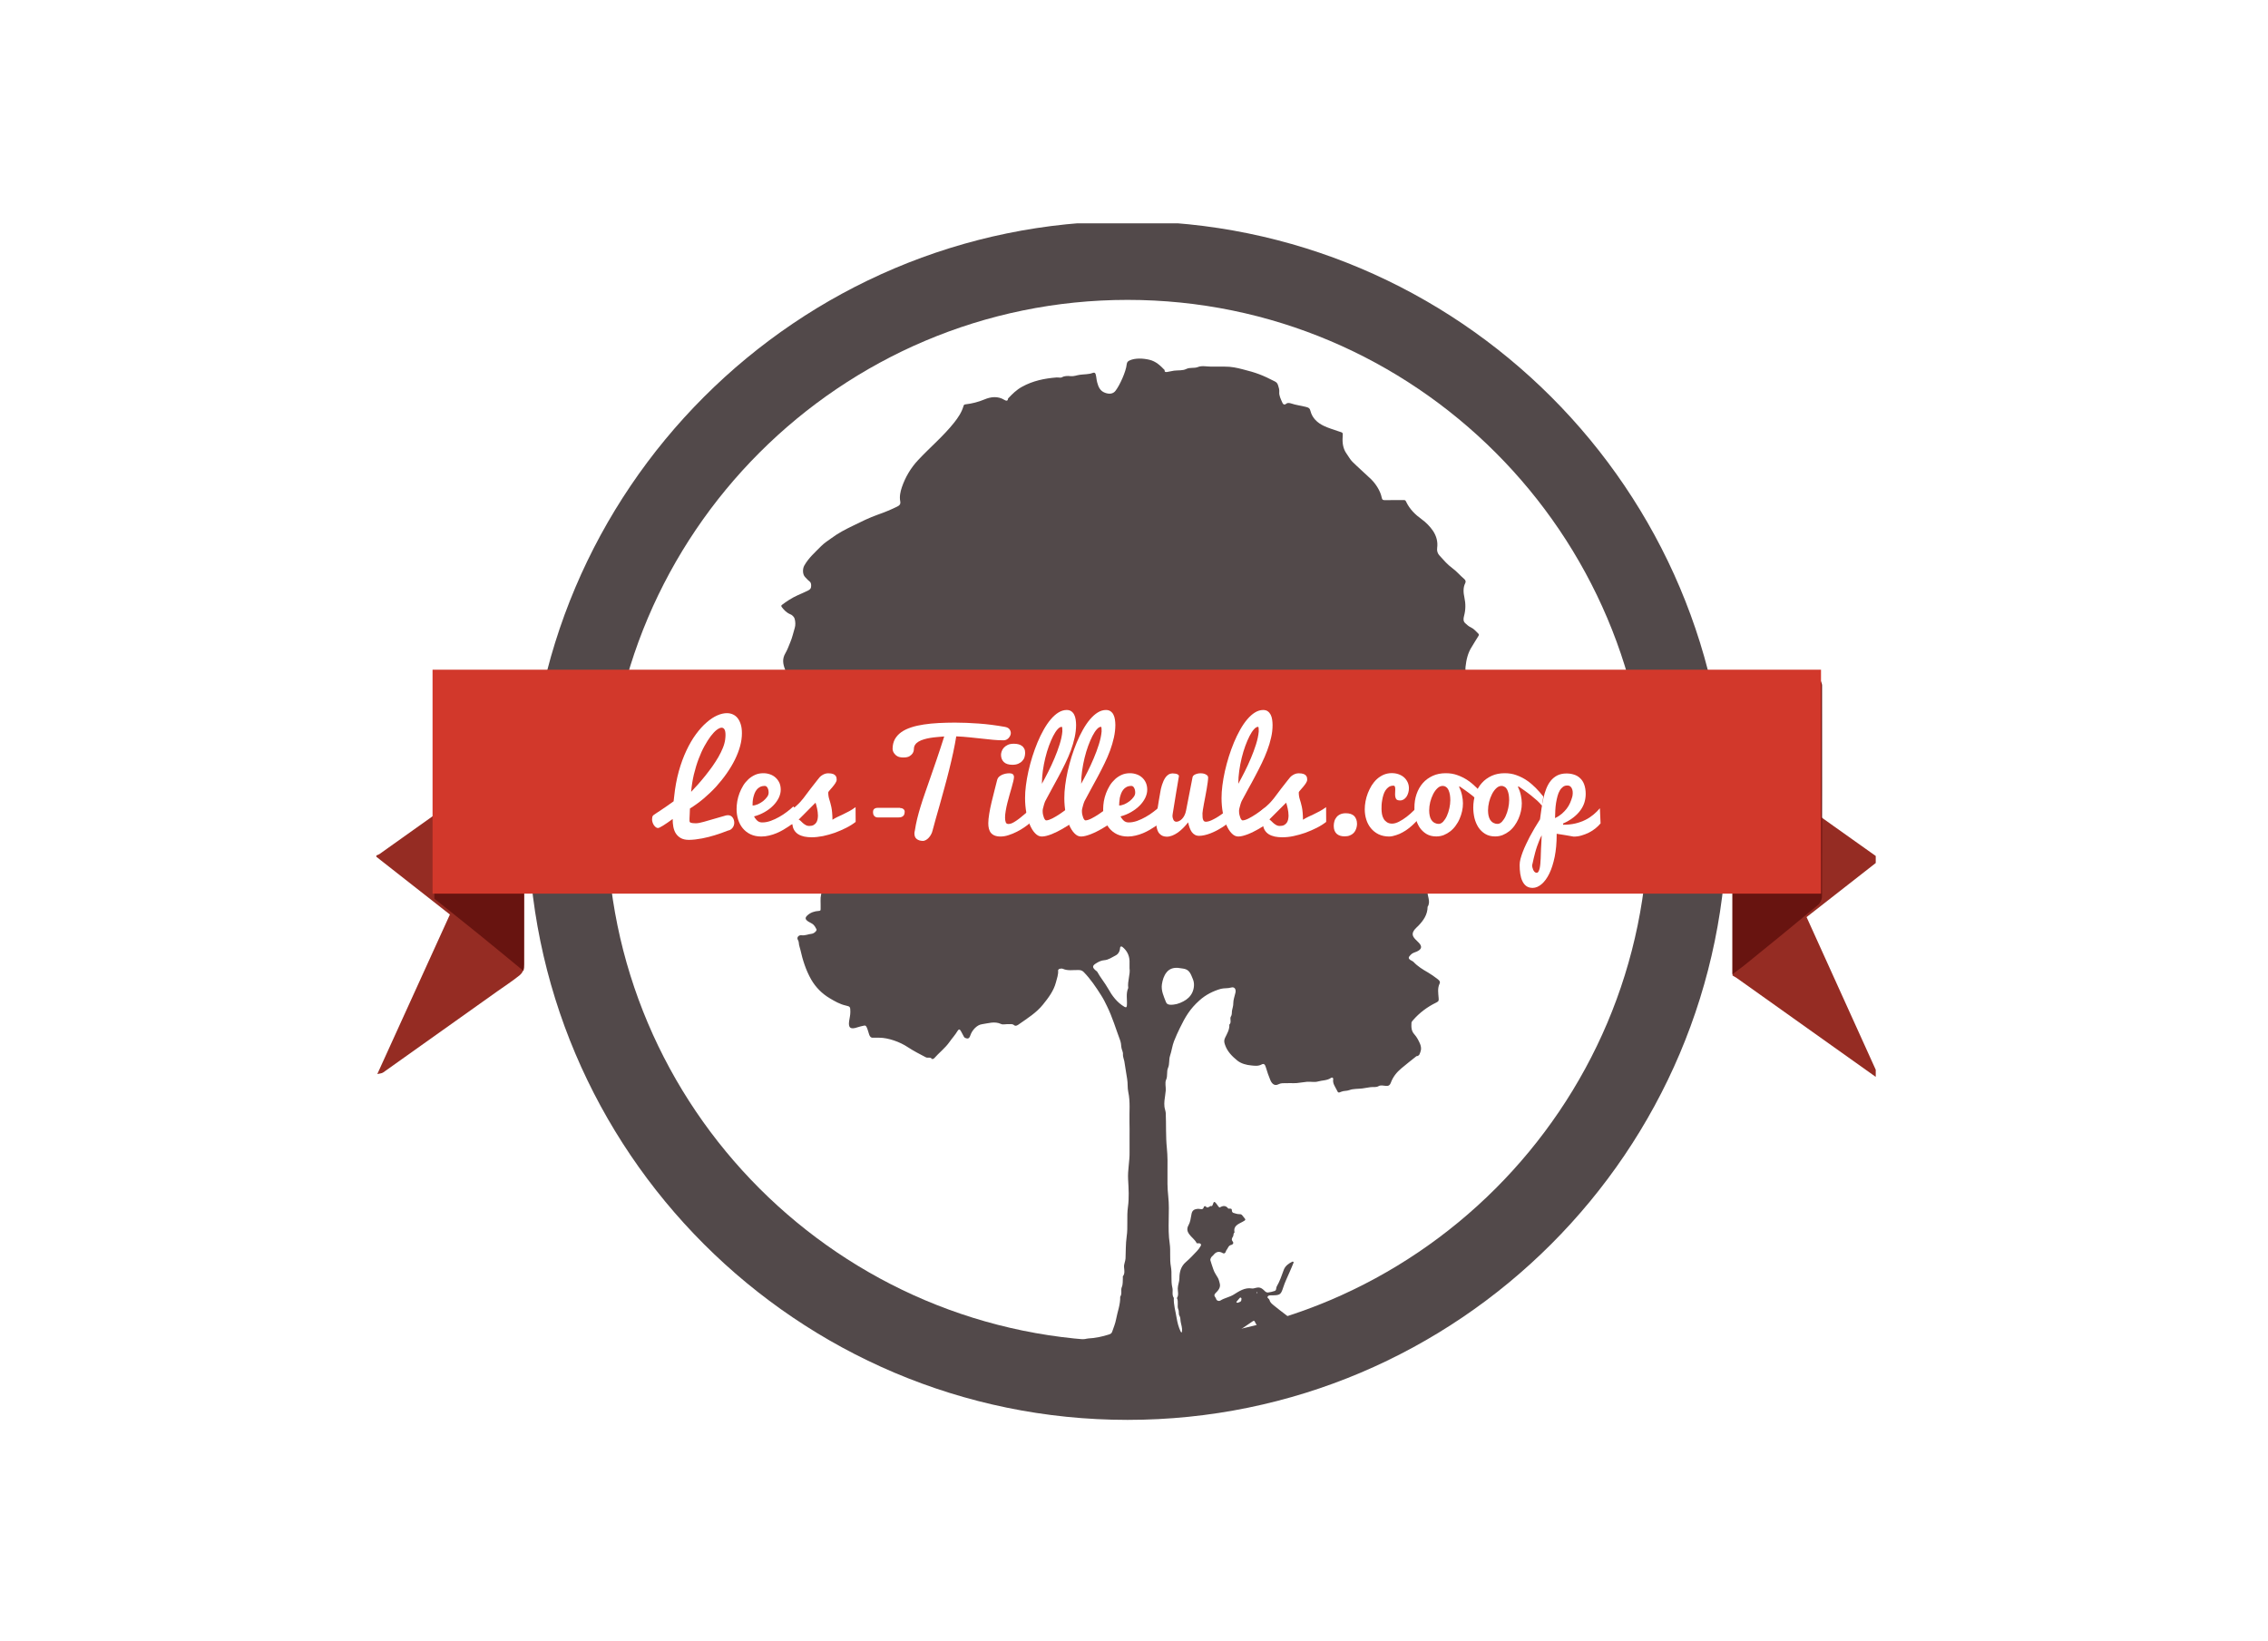 <?xml version="1.0" encoding="utf-8"?>
<!-- Generator: Adobe Illustrator 15.1.0, SVG Export Plug-In . SVG Version: 6.00 Build 0)  -->
<!DOCTYPE svg PUBLIC "-//W3C//DTD SVG 1.1//EN" "http://www.w3.org/Graphics/SVG/1.1/DTD/svg11.dtd">
<svg version="1.1" id="Layer_1" xmlns="http://www.w3.org/2000/svg" xmlns:xlink="http://www.w3.org/1999/xlink" x="0px" y="0px"
	 width="264px" height="191px" viewBox="0 0 264 191" enable-background="new 0 0 264 191" xml:space="preserve">
<path fill="#FFFFFF" d="M-17.5-18h302v230h-302V-18z"/>
<g>
	<defs>
		<rect id="SVGID_1_" x="43.21" y="26" width="175.13" height="139.54"/>
	</defs>
	<clipPath id="SVGID_2_">
		<use xlink:href="#SVGID_1_"  overflow="visible"/>
	</clipPath>
	<path clip-path="url(#SVGID_2_)" fill="#52494A" d="M90.96,70.62v-0.16c0.59-0.45,1.21-0.86,1.88-1.16c0.4-0.18,0.8-0.35,1.19-0.54
		c0.28-0.14,0.39-0.26,0.39-0.55c0-0.22-0.01-0.4-0.21-0.55c-0.19-0.14-0.34-0.33-0.5-0.49c-0.3-0.31-0.3-0.95-0.09-1.33
		c0.5-0.89,1.25-1.54,1.95-2.25c0.37-0.38,0.82-0.66,1.25-0.97c0.75-0.56,1.58-0.99,2.41-1.39c0.98-0.48,1.95-0.97,2.98-1.33
		c0.72-0.25,1.45-0.55,2.15-0.89c0.27-0.13,0.51-0.26,0.43-0.65c-0.11-0.56,0.02-1.13,0.19-1.64c0.4-1.17,1.03-2.24,1.88-3.15
		c1.38-1.48,2.95-2.79,4.21-4.38c0.46-0.58,0.87-1.19,1.08-1.91c0.05-0.16,0.09-0.19,0.24-0.21c0.76-0.09,1.48-0.27,2.2-0.57
		c0.73-0.31,1.55-0.42,2.32,0.05c0.15,0.09,0.41,0.21,0.43-0.16c0.49-0.52,0.98-1.01,1.62-1.36c1.26-0.7,2.62-0.98,4.03-1.09
		c0.21-0.02,0.46,0.07,0.62-0.02c0.34-0.19,0.7-0.16,1.04-0.13c0.37,0.03,0.69-0.11,1.04-0.16c0.5-0.07,1.03-0.04,1.48-0.21
		c0.29-0.11,0.34,0.06,0.37,0.16c0.09,0.31,0.09,0.64,0.18,0.95c0.14,0.51,0.33,0.98,0.9,1.19c0.5,0.19,0.95,0.14,1.23-0.23
		c0.49-0.63,1.22-2.24,1.3-3.07c0.03-0.3,0.17-0.38,0.36-0.47c0.62-0.28,1.53-0.25,2.28-0.07c0.76,0.18,1.27,0.67,1.78,1.2
		c-0.04,0.25,0.14,0.24,0.29,0.22c0.27-0.04,0.53-0.11,0.8-0.15c0.47-0.06,1.01,0.01,1.41-0.19c0.46-0.23,0.93-0.05,1.39-0.24
		c0.45-0.18,1.03-0.04,1.55-0.04s1.05,0,1.57,0c0.71-0.01,1.39,0.13,2.07,0.31c1.56,0.39,2.31,0.67,3.74,1.41
		c0.23,0.12,0.31,0.23,0.39,0.48c0.08,0.25,0.15,0.48,0.13,0.73c-0.04,0.44,0.17,0.82,0.33,1.2c0.08,0.2,0.22,0.42,0.52,0.16
		c0.1-0.09,0.36-0.06,0.51-0.01c0.58,0.2,1.19,0.26,1.79,0.42c0.29,0.08,0.41,0.15,0.48,0.46c0.21,0.83,0.81,1.38,1.54,1.73
		c0.54,0.26,1.13,0.43,1.7,0.63c0.53,0.19,0.55,0.08,0.51,0.65c-0.05,0.72,0.04,1.4,0.48,2c0.22,0.3,0.39,0.64,0.65,0.9
		c0.7,0.69,1.44,1.33,2.15,2.01c0.57,0.55,1.11,1.39,1.26,2.14c0.06,0.3,0.14,0.32,0.38,0.32c0.73-0.01,1.47,0,2.2-0.01
		c0.18,0,0.21,0.07,0.29,0.24c0.4,0.83,1.04,1.46,1.79,2c0.5,0.36,0.96,0.83,1.31,1.34c0.39,0.58,0.59,1.26,0.49,1.99
		c-0.05,0.35,0.05,0.66,0.28,0.9c0.46,0.5,0.91,1.04,1.45,1.43c0.53,0.38,0.93,0.88,1.42,1.29c0.17,0.14,0.2,0.32,0.12,0.48
		c-0.28,0.55-0.21,1.15-0.1,1.67c0.16,0.75,0.15,1.44-0.04,2.15c-0.1,0.37-0.09,0.63,0.13,0.84c0.2,0.19,0.41,0.38,0.66,0.49
		c0.36,0.17,0.6,0.47,0.87,0.73c0.12,0.11,0.06,0.2-0.02,0.33c-0.26,0.39-0.48,0.8-0.73,1.19c-0.47,0.72-0.65,1.53-0.74,2.36
		c-0.04,0.36,0.03,0.77,0.19,1.09c0.2,0.38-0.01,0.42-0.25,0.53c-0.8,0.39-1.49,0.93-2.1,1.58c-0.34,0.36-0.33,0.67,0.06,0.97
		c0.15,0.12,0.34,0.18,0.51,0.28c0.25,0.14,0.41,0.4,0.3,0.53c-0.16,0.19-0.32,0.06-0.53-0.02c-0.61-0.25-1.25-0.33-1.83,0.12
		c-0.65,0.49-1.26,1.03-2.03,1.35c-0.08,0.03-0.18,0.24-0.15,0.31c0.2,0.51,0.2,1.15,0.88,1.35c0.27,0.36,0.76,0.18,1.08,0.43
		c0.1,0.08,0.31,0,0.46,0.01c0.84,0.05,1.68,0.1,2.53,0.16c0.03,0,0.06-0.01,0.08,0c0.13,0.06,0.3,0.09,0.39,0.19
		c0.07,0.08,0.07,0.24,0.07,0.36c-0.01,0.41,0.13,0.77,0.31,1.13c0.15,0.28,0.32,0.44,0.64,0.55c0.36,0.13,0.7,0.12,1.04,0.12
		c0.27,0.01,0.22,0.18,0.2,0.32c-0.03,0.17-0.19,0.38-0.13,0.48c0.25,0.42,0.09,0.86,0.14,1.28c0.05,0.39,0.02,0.85,0.21,1.16
		c0.23,0.38-0.04,0.35-0.2,0.45c-0.08,0.05-0.19,0.05-0.27,0.09c-0.43,0.2-0.92,0.15-1.36,0.32c-0.32,0.12-0.63,0.26-0.92,0.43
		c-0.19,0.12-0.19,0.39-0.01,0.5c0.88,0.55,1.56,1.32,2.31,2.02c0.66,0.62,0.95,1.68,0.5,2.68c-0.22,0.48-0.4,0.65-0.88,0.47
		c-0.51-0.19-1.01-0.07-1.51-0.14c-0.41-0.06-0.7,0.21-1.04,0.33c-0.06,0.02-0.1,0.15-0.11,0.24c-0.06,0.38,0.17,0.71,0.36,0.94
		c0.46,0.55,0.43,1.17,0.42,1.8c-0.01,0.27-0.26,0.51-0.52,0.46c-0.63-0.1-1.22,0.1-1.82,0.19c-0.34,0.06-0.73,0.1-1.05,0.29
		c-0.17,0.1-0.34,0.21-0.48,0.36c-0.03,0.04,0.11,0.2,0.09,0.3c-0.08,0.64,0.42,1.28,0.01,1.91c-0.01,0.92-0.49,1.6-1.09,2.22
		c-0.13,0.13-0.27,0.25-0.39,0.39c-0.37,0.45-0.34,0.77,0.06,1.18c0.13,0.13,0.26,0.26,0.39,0.39c0.42,0.43,0.35,0.77-0.23,1.03
		c-0.25,0.11-0.5,0.15-0.71,0.38c-0.26,0.27-0.32,0.4-0.04,0.6c0.12,0.09,0.28,0.13,0.37,0.23c0.49,0.52,1.08,0.88,1.69,1.23
		c0.36,0.21,0.71,0.46,1.04,0.71c0.18,0.14,0.43,0.31,0.31,0.57c-0.27,0.55-0.16,1.12-0.12,1.67c0.03,0.32,0.02,0.4-0.28,0.55
		c-1.03,0.5-1.93,1.17-2.69,2.04c-0.08,0.09-0.18,0.2-0.19,0.31c-0.02,0.48-0.04,0.94,0.34,1.35c0.29,0.32,0.5,0.73,0.67,1.13
		c0.1,0.25,0.15,0.58,0.06,0.82c-0.08,0.21-0.11,0.58-0.49,0.59c-0.59,0.47-1.19,0.94-1.76,1.42c-0.55,0.46-0.98,1-1.23,1.69
		c-0.09,0.25-0.25,0.38-0.55,0.35c-0.29-0.03-0.64-0.11-0.85,0.02c-0.33,0.19-0.65,0.08-0.97,0.13c-0.32,0.05-0.64,0.11-0.96,0.15
		c-0.5,0.06-1.04,0.02-1.49,0.19c-0.32,0.12-0.64,0.06-0.94,0.19c-0.34,0.15-0.37,0.13-0.53-0.21c-0.19-0.39-0.49-0.75-0.41-1.24
		c0.03-0.18-0.13-0.25-0.24-0.17c-0.46,0.33-1.04,0.28-1.55,0.43c-0.38,0.11-0.83,0-1.25,0.03c-0.4,0.03-0.79,0.12-1.19,0.15
		c-0.44,0.03-0.89-0.01-1.33,0.01c-0.27,0.01-0.52-0.02-0.81,0.13c-0.41,0.21-0.73,0.01-0.94-0.47c-0.21-0.49-0.38-1-0.53-1.51
		c-0.09-0.31-0.22-0.47-0.48-0.33c-0.4,0.22-0.81,0.16-1.2,0.12c-0.58-0.05-1.19-0.21-1.64-0.57c-0.6-0.49-1.16-1.04-1.43-1.83
		c-0.11-0.32-0.14-0.52,0.01-0.83c0.23-0.48,0.53-0.95,0.49-1.52c0.3-0.28,0.02-0.69,0.18-0.94c0.16-0.26,0.09-0.49,0.14-0.73
		c0.05-0.27,0.15-0.53,0.14-0.8c0-0.44,0.16-0.83,0.25-1.24c0.1-0.4-0.1-0.73-0.5-0.61c-0.4,0.12-0.82,0.05-1.19,0.15
		c-0.92,0.26-1.78,0.7-2.5,1.35c-1.12,1-1.65,1.93-2.28,3.22c-0.24,0.5-0.48,1.01-0.68,1.53c-0.21,0.55-0.27,1.13-0.46,1.69
		c-0.15,0.44-0.04,0.98-0.23,1.4c-0.2,0.46-0.02,0.93-0.23,1.4c-0.16,0.35-0.01,0.83-0.04,1.24c-0.03,0.4-0.11,0.79-0.15,1.19
		c-0.02,0.23-0.03,0.47,0,0.71c0.03,0.24,0.13,0.48,0.15,0.72c0.06,1.37-0.01,2.73,0.13,4.1c0.19,1.85-0.05,3.72,0.16,5.59
		c0.2,1.82-0.11,3.67,0.17,5.51c0.13,0.88-0.03,1.78,0.14,2.69c0.15,0.79-0.03,1.63,0.17,2.45c0.1,0.38-0.09,0.82,0.17,1.19
		c-0.04,0.79,0.2,1.54,0.32,2.3c0.09,0.55,0.23,1.1,0.47,1.61c0.02,0.05,0.07,0.09,0.11,0.13c0.02-0.05,0.04-0.09,0.05-0.14
		c0.05-0.38-0.08-0.74-0.15-1.11c-0.05-0.24,0-0.48-0.15-0.73c-0.12-0.19-0.02-0.47-0.13-0.73c-0.17-0.39,0.06-0.89-0.16-1.31
		c0.24-0.36,0.09-0.76,0.1-1.13c0.01-0.41,0.19-0.77,0.19-1.19c0-0.7,0.17-1.38,0.76-1.88c0.46-0.39,0.87-0.84,1.28-1.27
		c0.17-0.18,0.32-0.38,0.44-0.6c0.11-0.2-0.04-0.34-0.31-0.31c-0.05,0.01-0.15,0.01-0.16-0.02c-0.21-0.42-0.62-0.68-0.88-1.05
		c-0.21-0.29-0.3-0.63-0.07-1.03c0.2-0.35,0.26-0.79,0.33-1.19c0.07-0.5,0.26-0.68,0.79-0.72c0.23-0.02,0.59,0.22,0.67-0.25
		c0-0.03,0.18-0.07,0.2-0.05c0.26,0.39,0.5-0.16,0.74-0.01c0.04-0.08,0.1-0.15,0.12-0.24c0.08-0.28,0.16-0.32,0.32-0.14
		c0.12,0.12,0.2,0.28,0.31,0.42c0.04,0.05,0.13,0.13,0.16,0.11c0.38-0.23,0.71-0.25,1,0.14c0.01,0.01,0.04-0.01,0.05-0.01
		c0.35,0.01,0.34,0.01,0.37,0.31c0.01,0.07,0.09,0.17,0.16,0.19c0.24,0.07,0.48,0.16,0.72,0.15c0.25-0.01,0.3,0.12,0.43,0.28
		c0.32,0.39,0.35,0.37-0.08,0.61c-0.49,0.27-1.1,0.46-0.93,1.24c-0.18,0.12-0.09,0.35-0.18,0.47c-0.15,0.22-0.2,0.38-0.02,0.61
		c0.14,0.17-0.04,0.34-0.15,0.36c-0.37,0.06-0.41,0.4-0.59,0.62c-0.06,0.07-0.07,0.18-0.12,0.26c-0.08,0.11-0.17,0.17-0.32,0.08
		c-0.42-0.25-0.78-0.16-1.07,0.22c-0.08,0.1-0.2,0.17-0.27,0.28c-0.06,0.1-0.12,0.24-0.09,0.35c0.09,0.35,0.23,0.69,0.34,1.04
		c0.12,0.38,0.36,0.69,0.55,1.03c0.1,0.19,0.14,0.41,0.2,0.62c0.13,0.49-0.21,0.84-0.49,1.12c-0.31,0.31,0.01,0.46,0.06,0.66
		c0.05,0.22,0.33,0.32,0.51,0.2c0.48-0.3,1.04-0.38,1.53-0.68c0.63-0.39,1.3-0.86,2.13-0.72c0.1,0.02,0.2-0.01,0.3-0.03
		c0.58-0.16,0.77-0.1,1.23,0.36c0.08,0.08,0.22,0.15,0.33,0.14c0.27-0.03,0.53-0.09,0.79-0.18c0.23-0.08,0.15-0.37,0.24-0.52
		c0.36-0.61,0.58-1.28,0.82-1.94c0.18-0.47,0.57-0.74,1-0.95c0.03-0.02,0.1,0.01,0.14,0.03c0.01,0.01,0,0.07-0.01,0.11
		c-0.15,0.36-0.29,0.72-0.45,1.07c-0.26,0.6-0.55,1.18-0.75,1.81c-0.27,0.83-0.37,0.89-1.3,0.9c-0.21,0-0.45-0.03-0.53,0.21
		c-0.02,0.08,0.21,0.21,0.24,0.33c0.07,0.31,0.31,0.47,0.52,0.65c0.44,0.37,0.91,0.71,1.36,1.06c0.48,0.37,0.94,0.76,1.43,1.1
		c0.34,0.24,0.71,0.43,1.08,0.61c0.53,0.26,0.92,0.18,1.29-0.25c0.11-0.13,0.18-0.12,0.31-0.04c0.1,0.06,0.24,0.11,0.35,0.08
		c0.26-0.05,0.5-0.18,0.77-0.23c0.24-0.04,0.49-0.03,0.74-0.03c-0.01,0.25,0.02,0.51-0.05,0.73c-0.1,0.32-0.14,0.69-0.43,0.92
		c-0.37,0.29-0.78,0.5-1.18,0.74c-0.3,0.17-0.68-0.08-0.93,0.23c-0.01,0.01-0.14-0.04-0.19-0.08c-0.24-0.18-0.48-0.36-0.71-0.56
		c-0.1-0.09-0.17-0.17-0.28-0.02c-0.09,0.12-0.2,0.25-0.33,0.33c-0.43,0.27-0.85,0.61-1.38,0.63c-0.76,0.03-1.52,0-2.28,0.01
		c-0.2,0-0.32-0.09-0.48-0.19c-0.44-0.29-0.47-0.78-0.31-1.1c0.19-0.38-0.02-0.56-0.15-0.78c-0.25-0.4-0.6-0.74-0.8-1.16
		c-0.11-0.24-0.13-0.29-0.35-0.14c-0.49,0.34-0.98,0.67-1.47,1c-0.31,0.21-0.63,0.39-0.92,0.62c-0.36,0.28-0.34,0.31,0.11,0.5
		c0.27,0.12,0.5,0.35,0.77,0.41c0.45,0.11,0.44,0.58,0.74,0.8c0.02,0.01-0.04,0.18-0.07,0.19c-0.15,0.02-0.31,0.01-0.47,0.01
		c-0.89,0-1.78-0.02-2.67,0c-0.87,0.02-1.73-0.04-2.61,0.13c-0.82,0.16-1.68-0.02-2.53,0.16c-0.69,0.15-1.41,0-2.13,0.15
		c-0.74,0.15-1.52,0.02-2.29,0.16c-0.8,0.15-1.63-0.05-2.45,0.16c-0.53,0.14-1.12-0.08-1.66,0.18h-3.3c-0.05,0-0.13,0.02-0.15,0
		c-0.28-0.31-0.64-0.09-0.96-0.15c-0.32-0.06-0.64-0.15-0.96-0.15c-0.77-0.01-1.47-0.17-2.1-0.63c-0.41-0.3-0.43-0.33,0.01-0.55
		c0.2-0.1,0.41-0.16,0.61-0.24c0.82-0.32,1.69-0.36,2.55-0.47c0.26-0.03,0.57,0.08,0.77-0.02c0.35-0.18,0.7-0.16,1.04-0.12
		c0.37,0.04,0.69-0.15,1.04-0.17c0.82-0.04,1.62-0.21,2.4-0.46c0.2-0.06,0.32-0.14,0.38-0.31c0.16-0.48,0.37-0.96,0.46-1.46
		c0.16-0.88,0.51-1.72,0.48-2.63c0.25-0.34,0.04-0.78,0.18-1.1c0.16-0.38,0.1-0.75,0.13-1.12c0-0.05-0.02-0.12,0-0.15
		c0.25-0.32,0.17-0.69,0.14-1.04c-0.04-0.37,0.15-0.69,0.17-1.04c0.04-0.84,0.01-1.68,0.13-2.53c0.17-1.14-0.01-2.3,0.15-3.47
		c0.15-1.05,0.08-2.15,0.02-3.22c-0.06-1.06,0.19-2.1,0.17-3.16c-0.02-1.18,0.02-2.36-0.01-3.53c-0.03-1.16,0.11-2.32-0.14-3.47
		c-0.11-0.49-0.04-1-0.13-1.51c-0.13-0.68-0.2-1.38-0.33-2.07c-0.05-0.27-0.18-0.54-0.16-0.79c0.03-0.33-0.17-0.57-0.19-0.88
		c-0.01-0.27-0.06-0.55-0.15-0.8c-0.49-1.31-0.89-2.67-1.51-3.93c-0.21-0.44-0.43-0.88-0.69-1.28c-0.6-0.95-1.23-1.89-2.02-2.7
		c-0.18-0.18-0.36-0.24-0.61-0.24c-0.61-0.02-1.23,0.12-1.82-0.14c-0.11-0.05-0.26-0.03-0.39,0c-0.07,0.02-0.17,0.12-0.17,0.18
		c0.05,0.49-0.14,0.93-0.25,1.39c-0.26,1-0.88,1.81-1.51,2.59c-0.75,0.94-1.78,1.58-2.75,2.26c-0.15,0.11-0.41,0.31-0.61,0.14
		c-0.22-0.19-0.44-0.1-0.66-0.12c-0.29-0.02-0.62,0.09-0.86-0.02c-0.76-0.35-1.5-0.07-2.23,0.03c-0.58,0.08-1.14,0.69-1.34,1.29
		c-0.13,0.39-0.29,0.46-0.66,0.27c-0.05-0.03-0.09-0.1-0.12-0.16c-0.11-0.19-0.21-0.38-0.31-0.58c-0.14-0.26-0.25-0.28-0.4-0.04
		c-0.27,0.46-0.63,0.84-0.93,1.27c-0.51,0.73-1.22,1.26-1.8,1.92c-0.05,0.06-0.24,0.1-0.25,0.08c-0.18-0.28-0.48-0.08-0.71-0.2
		c-0.71-0.37-1.43-0.74-2.1-1.18c-0.92-0.62-2.3-1.1-3.31-1.1c-0.24,0-0.47-0.01-0.71,0c-0.28,0.02-0.39-0.12-0.48-0.37
		c-0.1-0.27-0.15-0.56-0.28-0.83c-0.09-0.19-0.16-0.24-0.31-0.21c-0.26,0.05-0.53,0.12-0.78,0.2c-0.79,0.27-1.08,0.08-0.96-0.74
		c0.05-0.34,0.14-0.68,0.14-1.04c-0.01-0.59,0.01-0.64-0.54-0.76c-0.68-0.15-1.28-0.5-1.85-0.84c-0.9-0.53-1.64-1.27-2.17-2.19
		c-0.62-1.09-0.99-2.27-1.26-3.48c-0.04-0.19-0.12-0.37-0.15-0.56c-0.04-0.19-0.01-0.38-0.14-0.58c-0.16-0.26,0.08-0.57,0.42-0.53
		c0.43,0.06,0.79-0.13,1.19-0.17c0.28-0.03,0.63-0.36,0.56-0.52c-0.09-0.2-0.22-0.4-0.37-0.55c-0.16-0.15-0.38-0.22-0.56-0.34
		c-0.41-0.26-0.44-0.46-0.1-0.76c0.36-0.32,0.81-0.46,1.28-0.49c0.16-0.01,0.24-0.04,0.23-0.21c-0.01-0.18,0-0.37,0-0.55
		c0-0.26-0.02-0.53,0-0.78c0.03-0.27,0.08-0.54,0.16-0.8c0.19-0.59,0.44-1.15,0.87-1.6c0.1-0.11,0.23-0.18,0.23-0.38
		c0.02-0.48-0.23-0.86-0.72-1.02c-0.26-0.08-0.51-0.21-0.8-0.16c-0.21,0.03-0.33-0.12-0.37-0.31c-0.06-0.37-0.1-0.74-0.16-1.11
		c-0.06-0.31-0.11-0.64-0.24-0.92c-0.38-0.84-0.79-1.65-1.64-2.14c-0.42-0.24-0.42-0.35-0.13-0.64c0.18-0.17,0.39-0.3,0.6-0.45
		c0.14-0.1,0.31-0.17,0.43-0.28c0.14-0.14,0.24-0.32,0.36-0.48c-0.2-0.14-0.39-0.3-0.6-0.41c-0.08-0.04-0.2-0.01-0.31-0.01
		c-0.23,0-0.47,0-0.71,0c-0.62,0-0.61,0-0.59-0.64c0-0.18,0.12-0.27,0.17-0.4c0.11-0.31,0.41-0.41,0.62-0.59
		c0.46-0.4,0.53-0.91,0.47-1.46c-0.04-0.41-0.15-0.77-0.61-0.92c-0.13-0.04-0.23-0.21-0.34-0.32c-0.25-0.28-0.17-0.65,0.18-0.85
		c0.17-0.1,0.34-0.17,0.56-0.17c0.57,0.02,1.15,0.01,1.73,0.01c0.61,0,0.61-0.01,0.53-0.65c-0.01-0.08-0.01-0.16,0-0.24
		c0.04-0.46-0.03-0.91-0.16-1.35c-0.22-0.75-0.4-1.5-0.73-2.21c-0.94-2.02-2.07-3.95-2.92-6.02c-0.28-0.7-0.37-1.29,0.03-1.96
		c0.23-0.39,0.38-0.83,0.56-1.26c0.23-0.54,0.35-1.11,0.52-1.67c0.1-0.33,0.08-0.74-0.02-1.08c-0.06-0.21-0.32-0.46-0.54-0.52
		C91.49,71.28,91.22,70.96,90.96,70.62 M131.48,112.71c0-0.33,0.01-0.6,0-0.86c-0.03-0.66-0.31-1.2-0.83-1.62
		c-0.11-0.08-0.26-0.08-0.27,0.11c-0.02,0.39-0.2,0.72-0.51,0.88c-0.43,0.21-0.82,0.52-1.34,0.56c-0.32,0.02-0.66,0.18-0.94,0.36
		c-0.48,0.29-0.46,0.5,0.01,0.88c0.04,0.03,0.09,0.05,0.11,0.09c0.38,0.69,0.89,1.29,1.28,1.98c0.46,0.83,1.04,1.61,1.89,2.11
		c0.06,0.04,0.16,0.07,0.21,0.05c0.05-0.02,0.07-0.12,0.08-0.19c0.06-0.68-0.14-1.39,0.16-2.05
		C131.22,114.21,131.59,113.44,131.48,112.71 M137.11,112.67c-0.52-0.03-0.96,0.09-1.3,0.5c-0.34,0.41-0.48,0.91-0.56,1.41
		c-0.11,0.74,0.21,1.4,0.47,2.07c0.08,0.21,0.23,0.29,0.47,0.31c0.57,0.03,1.07-0.13,1.56-0.39c0.46-0.24,0.82-0.57,1.04-1.04
		c0.22-0.49,0.27-1.07,0.06-1.56c-0.2-0.46-0.34-1.01-0.92-1.17C137.67,112.73,137.39,112.72,137.11,112.67 M144.05,151.66
		c0.13-0.05,0.29-0.08,0.38-0.17c0.07-0.07,0.08-0.22,0.08-0.34c0-0.04-0.12-0.12-0.14-0.11c-0.07,0.04-0.11,0.12-0.17,0.18
		c-0.08,0.09-0.16,0.19-0.24,0.28c-0.02,0.03-0.03,0.07-0.05,0.11C143.96,151.63,144,151.64,144.05,151.66 M148.57,155.04
		c0.1-0.11,0.19-0.17,0.18-0.2c-0.03-0.08-0.09-0.14-0.16-0.19c-0.02-0.01-0.14,0.07-0.14,0.11
		C148.45,154.84,148.51,154.91,148.57,155.04 M146.32,150.4c-0.02,0.02-0.05,0.04-0.05,0.05c0.01,0.04,0.03,0.07,0.05,0.11
		c0.02-0.02,0.05-0.04,0.05-0.05C146.36,150.47,146.34,150.44,146.32,150.4"/>
	<path clip-path="url(#SVGID_2_)" fill="#52494A" d="M131.25,25.75c-38.47,0-69.77,31.3-69.77,69.77c0,38.47,31.3,69.77,69.77,69.77
		c38.47,0,69.77-31.3,69.77-69.77C201.03,57.05,169.73,25.75,131.25,25.75 M131.25,156.13c-33.42,0-60.61-27.19-60.61-60.61
		s27.19-60.61,60.61-60.61c33.42,0,60.61,27.19,60.61,60.61S164.67,156.13,131.25,156.13"/>
	<path clip-path="url(#SVGID_2_)" fill="#952C23" d="M60.62,87.5h0.16c0.08,0.23,0.22,0.46,0.22,0.69
		c0.01,8.13,0.02,16.26-0.01,24.39c0,0.32-0.23,0.74-0.49,0.94c-0.83,0.67-1.73,1.26-2.61,1.88c-4.43,3.15-8.85,6.3-13.28,9.44
		c-0.18,0.13-0.46,0.13-0.69,0.19c2.81-6.18,5.63-12.37,8.45-18.57c-2.9-2.27-5.73-4.5-8.56-6.72v-0.16
		c0.12-0.05,0.25-0.08,0.35-0.15c5.38-3.82,10.75-7.65,16.12-11.49C60.43,87.85,60.51,87.65,60.62,87.5"/>
	<path clip-path="url(#SVGID_2_)" fill="#952C23" d="M201.82,87.81c2.24,1.62,4.47,3.25,6.72,4.86c3.25,2.33,6.52,4.64,9.78,6.96
		c0.16,0.12,0.32,0.25,0.55,0.42c-2.87,2.25-5.68,4.45-8.58,6.71c2.81,6.2,5.62,12.41,8.43,18.61c-0.05,0.05-0.1,0.09-0.15,0.14
		c-0.22-0.15-0.44-0.29-0.65-0.45c-5.24-3.73-10.48-7.46-15.72-11.18c-0.17-0.12-0.35-0.21-0.53-0.32c0-8.38,0-16.76,0.01-25.13
		C201.67,88.23,201.76,88.02,201.82,87.81"/>
	<path clip-path="url(#SVGID_2_)" fill="#681410" d="M50.56,104.62c0-8.48,0-16.96,0.01-25.45c0-0.21,0.1-0.42,0.15-0.63
		c0.16,0.16,0.31,0.34,0.48,0.48c3.09,2.54,6.18,5.09,9.29,7.61c0.39,0.32,0.52,0.64,0.52,1.13C61,95.93,61.01,104.1,61,112.27
		c0,0.21-0.04,0.43-0.06,0.76c-1.79-1.47-3.48-2.87-5.18-4.25C54.03,107.38,52.29,106,50.56,104.62"/>
	<path clip-path="url(#SVGID_2_)" fill="#681410" d="M201.66,113.41V87.5c3.4-2.79,6.8-5.58,10.21-8.38
		c0.08,0.22,0.22,0.43,0.22,0.65c0.01,8.2,0.01,16.41-0.01,24.61c0,0.33-0.2,0.76-0.46,0.97c-2.71,2.26-5.44,4.48-8.18,6.7
		C202.87,112.53,202.26,112.96,201.66,113.41"/>
	<rect x="50.35" y="77.96" clip-path="url(#SVGID_2_)" fill="#D2382B" width="161.62" height="26.07"/>
	<path clip-path="url(#SVGID_2_)" fill="#FFFFFF" d="M76.09,94.87c0.07-0.05,0.18-0.12,0.34-0.23c0.16-0.11,0.35-0.23,0.56-0.37
		c0.21-0.14,0.45-0.3,0.69-0.47c0.25-0.17,0.49-0.34,0.73-0.52l0.06-0.52c0.11-1.07,0.29-2.06,0.54-2.96
		c0.25-0.9,0.55-1.71,0.89-2.43c0.34-0.72,0.71-1.36,1.11-1.9c0.4-0.54,0.81-1,1.23-1.36c0.42-0.37,0.83-0.64,1.23-0.82
		s0.79-0.27,1.14-0.27c0.26,0,0.49,0.05,0.71,0.15c0.21,0.1,0.4,0.24,0.55,0.44c0.15,0.19,0.27,0.44,0.36,0.73
		c0.09,0.29,0.13,0.63,0.13,1.02c0,0.48-0.07,0.98-0.21,1.5c-0.14,0.52-0.35,1.05-0.61,1.58c-0.26,0.53-0.58,1.06-0.95,1.59
		c-0.37,0.53-0.78,1.04-1.22,1.53c-0.45,0.49-0.93,0.95-1.45,1.39c-0.52,0.44-1.06,0.83-1.61,1.17c-0.01,0.31-0.02,0.56-0.03,0.74
		c-0.01,0.18-0.01,0.32-0.02,0.41c0,0.09,0,0.16,0,0.2v0.08c0,0.05,0.01,0.09,0.03,0.13c0.02,0.04,0.05,0.07,0.11,0.09
		c0.05,0.02,0.13,0.04,0.22,0.05c0.09,0.01,0.21,0.02,0.37,0.02c0.23,0,0.54-0.06,0.93-0.17l2.57-0.74
		c0.04-0.01,0.08-0.02,0.12-0.02c0.04,0,0.08-0.01,0.11-0.01c0.13,0,0.24,0.02,0.33,0.07c0.09,0.05,0.17,0.11,0.23,0.2
		c0.06,0.08,0.11,0.18,0.14,0.28c0.03,0.11,0.05,0.22,0.05,0.33c0,0.1-0.02,0.2-0.05,0.3c-0.03,0.1-0.08,0.19-0.14,0.27
		c-0.06,0.08-0.14,0.16-0.23,0.22c-0.09,0.06-0.2,0.1-0.32,0.12c-0.5,0.2-1.01,0.38-1.53,0.54c-0.22,0.07-0.46,0.13-0.71,0.2
		c-0.25,0.06-0.5,0.12-0.76,0.17c-0.26,0.05-0.52,0.09-0.78,0.12s-0.52,0.05-0.76,0.05c-0.38,0-0.69-0.07-0.93-0.2
		c-0.24-0.13-0.43-0.31-0.58-0.53s-0.24-0.48-0.3-0.77c-0.06-0.29-0.08-0.6-0.08-0.93c-0.44,0.32-0.81,0.58-1.12,0.77
		c-0.31,0.19-0.5,0.28-0.59,0.28s-0.17-0.03-0.25-0.09c-0.08-0.06-0.15-0.14-0.22-0.23c-0.07-0.1-0.12-0.21-0.16-0.33
		c-0.04-0.12-0.06-0.24-0.06-0.36c0-0.1,0.01-0.19,0.03-0.29C75.96,95,76.01,94.93,76.09,94.87 M80.45,92.18
		c0.26-0.27,0.53-0.57,0.82-0.89c0.28-0.32,0.56-0.65,0.84-1c0.28-0.35,0.55-0.71,0.81-1.07c0.26-0.37,0.49-0.73,0.7-1.09
		c0.21-0.36,0.38-0.72,0.52-1.06c0.14-0.34,0.23-0.67,0.27-0.97c0.02-0.1,0.03-0.2,0.03-0.29c0-0.09,0.01-0.18,0.01-0.26
		c0-0.29-0.04-0.5-0.12-0.64c-0.08-0.13-0.19-0.2-0.33-0.2c-0.16,0-0.35,0.09-0.58,0.26c-0.22,0.17-0.45,0.42-0.69,0.73
		c-0.24,0.32-0.48,0.7-0.73,1.15c-0.25,0.45-0.47,0.95-0.68,1.5c-0.21,0.55-0.39,1.15-0.55,1.8C80.62,90.79,80.51,91.47,80.45,92.18
		"/>
	<path clip-path="url(#SVGID_2_)" fill="#FFFFFF" d="M88.62,97.38c-0.48,0-0.9-0.09-1.26-0.26s-0.66-0.41-0.9-0.7
		c-0.24-0.29-0.42-0.63-0.54-1.02c-0.12-0.39-0.18-0.79-0.18-1.22c0-0.29,0.03-0.59,0.08-0.91c0.06-0.32,0.14-0.63,0.26-0.94
		c0.12-0.31,0.26-0.6,0.43-0.88s0.38-0.52,0.61-0.74c0.23-0.21,0.49-0.38,0.78-0.51c0.29-0.13,0.61-0.19,0.96-0.19
		c0.29,0,0.55,0.05,0.8,0.14c0.25,0.09,0.46,0.22,0.64,0.39c0.18,0.17,0.32,0.37,0.43,0.6c0.1,0.24,0.15,0.5,0.15,0.79
		c0,0.32-0.08,0.63-0.23,0.95c-0.16,0.32-0.37,0.62-0.65,0.9c-0.28,0.28-0.6,0.53-0.99,0.75c-0.38,0.22-0.79,0.39-1.24,0.51
		c0.08,0.14,0.15,0.25,0.23,0.34c0.07,0.09,0.15,0.16,0.23,0.22c0.08,0.05,0.16,0.09,0.24,0.11c0.08,0.02,0.18,0.03,0.27,0.03
		c0.31,0,0.63-0.06,0.97-0.18c0.34-0.12,0.67-0.28,0.99-0.46c0.32-0.18,0.63-0.38,0.91-0.6c0.29-0.22,0.53-0.42,0.73-0.62l0.99,1.03
		c-0.45,0.47-0.93,0.88-1.43,1.23c-0.22,0.15-0.46,0.3-0.71,0.45s-0.52,0.28-0.8,0.4s-0.57,0.21-0.87,0.28
		C89.23,97.34,88.93,97.38,88.62,97.38 M87.6,93.77c0.18,0,0.38-0.05,0.6-0.14c0.22-0.09,0.42-0.22,0.61-0.36
		c0.19-0.15,0.34-0.31,0.47-0.48c0.13-0.17,0.19-0.34,0.19-0.51c0-0.23-0.04-0.42-0.13-0.57c-0.08-0.15-0.19-0.22-0.31-0.22
		c-0.22,0-0.41,0.04-0.56,0.12c-0.16,0.08-0.29,0.19-0.39,0.32c-0.1,0.13-0.19,0.28-0.25,0.44c-0.06,0.17-0.11,0.33-0.15,0.5
		s-0.05,0.33-0.07,0.49C87.61,93.53,87.6,93.66,87.6,93.77"/>
	<path clip-path="url(#SVGID_2_)" fill="#FFFFFF" d="M91.98,94.43c0.29-0.25,0.52-0.45,0.7-0.61c0.18-0.16,0.33-0.31,0.46-0.45
		c0.13-0.14,0.24-0.27,0.35-0.41c0.1-0.14,0.23-0.3,0.37-0.49c0.14-0.19,0.32-0.42,0.52-0.69c0.2-0.27,0.47-0.61,0.8-1.02
		c0.07-0.09,0.14-0.18,0.22-0.27c0.08-0.09,0.17-0.17,0.27-0.23c0.1-0.07,0.21-0.12,0.33-0.17c0.12-0.04,0.25-0.07,0.4-0.07
		c0.25,0,0.43,0.03,0.57,0.08c0.13,0.05,0.23,0.12,0.29,0.2c0.06,0.08,0.1,0.16,0.11,0.24c0.01,0.08,0.02,0.16,0.02,0.22
		c0,0.12-0.05,0.26-0.15,0.41c-0.1,0.15-0.2,0.29-0.32,0.43c-0.12,0.14-0.23,0.27-0.33,0.38c-0.1,0.12-0.17,0.2-0.18,0.26
		c0,0.16,0.01,0.3,0.03,0.43c0.02,0.13,0.05,0.26,0.09,0.38s0.08,0.26,0.12,0.4c0.04,0.14,0.08,0.3,0.12,0.49
		c0.04,0.18,0.07,0.4,0.09,0.64c0.02,0.24,0.04,0.52,0.04,0.85c0.18-0.12,0.38-0.23,0.59-0.33c0.21-0.1,0.43-0.2,0.66-0.31
		c0.23-0.11,0.47-0.23,0.71-0.36c0.24-0.13,0.49-0.29,0.73-0.47l0.01,1.72c-0.32,0.25-0.68,0.48-1.1,0.69
		c-0.42,0.21-0.85,0.4-1.31,0.57c-0.46,0.16-0.92,0.29-1.39,0.39c-0.47,0.09-0.91,0.14-1.33,0.14c-0.3,0-0.58-0.03-0.84-0.08
		c-0.26-0.06-0.49-0.14-0.69-0.26c-0.2-0.12-0.36-0.28-0.48-0.47c-0.12-0.19-0.2-0.43-0.22-0.71c-0.07,0.02-0.14,0.03-0.21,0.03
		c-0.07,0-0.14,0.01-0.2,0.01c-0.08,0-0.16,0-0.23-0.01c-0.07-0.01-0.13-0.02-0.18-0.06c-0.05-0.03-0.09-0.09-0.12-0.16
		c-0.03-0.07-0.05-0.18-0.05-0.32c0-0.12,0.03-0.24,0.09-0.34c0.06-0.11,0.13-0.2,0.21-0.28c0.08-0.08,0.16-0.15,0.25-0.21
		C91.88,94.52,91.94,94.47,91.98,94.43 M92.96,95.42c0.06,0,0.13,0.04,0.2,0.11c0.07,0.08,0.16,0.16,0.26,0.25
		c0.1,0.09,0.21,0.18,0.34,0.25c0.13,0.08,0.27,0.12,0.44,0.12c0.2,0,0.36-0.03,0.49-0.1c0.13-0.07,0.23-0.16,0.31-0.27
		c0.08-0.11,0.13-0.24,0.16-0.38c0.03-0.15,0.05-0.3,0.05-0.46c0-0.14-0.01-0.28-0.03-0.42c-0.02-0.14-0.04-0.28-0.07-0.41
		c-0.03-0.13-0.06-0.25-0.09-0.37c-0.03-0.12-0.06-0.21-0.09-0.3L92.96,95.42z"/>
	<path clip-path="url(#SVGID_2_)" fill="#FFFFFF" d="M103.9,87.18c0-0.43,0.09-0.8,0.26-1.12c0.18-0.32,0.42-0.59,0.74-0.82
		c0.32-0.23,0.7-0.41,1.15-0.56c0.45-0.15,0.94-0.26,1.48-0.34c0.54-0.08,1.11-0.14,1.72-0.17c0.61-0.03,1.25-0.05,1.9-0.05
		c0.89,0,1.82,0.04,2.79,0.11c0.97,0.07,1.99,0.2,3.05,0.39c0.25,0.05,0.42,0.14,0.52,0.28c0.1,0.13,0.15,0.28,0.15,0.44
		c0,0.1-0.02,0.2-0.07,0.3c-0.05,0.1-0.11,0.19-0.18,0.27s-0.17,0.15-0.27,0.2c-0.1,0.05-0.21,0.07-0.32,0.07
		c-0.39,0-0.8-0.02-1.23-0.06c-0.43-0.04-0.87-0.09-1.33-0.14c-0.46-0.05-0.94-0.1-1.43-0.15c-0.49-0.05-1-0.09-1.52-0.11
		c-0.09,0.57-0.21,1.19-0.35,1.85c-0.14,0.66-0.3,1.33-0.47,2.02c-0.17,0.69-0.35,1.37-0.54,2.06s-0.37,1.33-0.54,1.96
		s-0.34,1.19-0.49,1.72c-0.15,0.53-0.27,0.98-0.37,1.36c-0.04,0.17-0.1,0.33-0.19,0.48c-0.08,0.15-0.18,0.27-0.28,0.38
		c-0.11,0.11-0.21,0.19-0.33,0.25c-0.11,0.06-0.22,0.09-0.31,0.09c-0.29,0-0.53-0.07-0.72-0.21s-0.28-0.36-0.28-0.67
		c0-0.1,0.02-0.2,0.05-0.32c0.07-0.46,0.16-0.92,0.27-1.37c0.11-0.45,0.24-0.92,0.39-1.41c0.15-0.49,0.32-1.01,0.51-1.55
		c0.19-0.55,0.4-1.15,0.63-1.81c0.23-0.66,0.48-1.38,0.75-2.17c0.27-0.79,0.56-1.67,0.87-2.65c-0.27,0.02-0.55,0.04-0.82,0.07
		c-0.28,0.02-0.55,0.06-0.81,0.1c-0.26,0.04-0.51,0.1-0.74,0.17c-0.23,0.07-0.43,0.15-0.6,0.25c-0.17,0.1-0.31,0.22-0.41,0.37
		c-0.1,0.14-0.15,0.31-0.15,0.51c0,0.01-0.01,0.07-0.02,0.17s-0.06,0.21-0.13,0.33c-0.08,0.12-0.2,0.23-0.36,0.33
		s-0.4,0.15-0.71,0.15c-0.31,0-0.54-0.05-0.71-0.15c-0.17-0.1-0.29-0.22-0.37-0.34C103.96,87.53,103.91,87.36,103.9,87.18"/>
	<path clip-path="url(#SVGID_2_)" fill="#FFFFFF" d="M119.95,95.75c-0.18,0.17-0.41,0.35-0.69,0.54c-0.27,0.19-0.57,0.37-0.89,0.53
		c-0.32,0.16-0.64,0.3-0.97,0.4c-0.33,0.11-0.64,0.16-0.94,0.16c-0.27,0-0.49-0.04-0.67-0.11c-0.18-0.07-0.33-0.18-0.44-0.31
		c-0.11-0.13-0.19-0.3-0.24-0.49s-0.07-0.4-0.07-0.63c0-0.32,0.04-0.7,0.11-1.12c0.07-0.43,0.16-0.87,0.27-1.33
		c0.11-0.46,0.22-0.91,0.34-1.37c0.12-0.46,0.23-0.87,0.32-1.26c0.04-0.13,0.11-0.25,0.21-0.34c0.11-0.09,0.23-0.17,0.36-0.23
		c0.14-0.06,0.28-0.1,0.42-0.13c0.15-0.03,0.28-0.04,0.4-0.04c0.21,0,0.36,0.04,0.44,0.12c0.08,0.08,0.12,0.19,0.12,0.32
		c0,0.11-0.03,0.27-0.08,0.49c-0.05,0.21-0.11,0.45-0.19,0.72c-0.08,0.27-0.16,0.56-0.25,0.87c-0.09,0.31-0.17,0.62-0.25,0.93
		c-0.08,0.31-0.14,0.61-0.19,0.91c-0.05,0.29-0.08,0.56-0.08,0.79c0,0.23,0.03,0.41,0.08,0.55c0.05,0.14,0.16,0.2,0.31,0.2
		c0.18,0,0.39-0.06,0.61-0.19c0.23-0.13,0.45-0.28,0.68-0.46c0.23-0.18,0.46-0.37,0.68-0.56c0.22-0.19,0.41-0.36,0.58-0.5V95.75z
		 M116.52,87.86c0-0.12,0.03-0.25,0.08-0.4c0.05-0.15,0.13-0.29,0.25-0.42c0.12-0.13,0.27-0.24,0.46-0.33
		c0.19-0.09,0.43-0.13,0.72-0.13c0.18,0,0.35,0.02,0.51,0.06c0.16,0.04,0.3,0.1,0.41,0.19c0.12,0.08,0.21,0.2,0.28,0.33
		c0.07,0.14,0.1,0.3,0.1,0.49c0,0.17-0.03,0.34-0.08,0.51s-0.15,0.31-0.27,0.44c-0.12,0.13-0.28,0.23-0.46,0.31
		c-0.19,0.08-0.41,0.12-0.67,0.12c-0.45,0-0.78-0.11-1-0.32C116.63,88.5,116.52,88.21,116.52,87.86"/>
	<path clip-path="url(#SVGID_2_)" fill="#FFFFFF" d="M121.27,97.38c-0.28,0-0.53-0.12-0.77-0.37c-0.24-0.24-0.44-0.57-0.62-0.98
		c-0.18-0.41-0.31-0.88-0.41-1.42c-0.1-0.54-0.15-1.11-0.15-1.7c0-0.46,0.03-0.95,0.1-1.48c0.07-0.53,0.16-1.08,0.29-1.65
		s0.28-1.14,0.46-1.71c0.18-0.57,0.38-1.12,0.6-1.65c0.22-0.53,0.46-1.02,0.72-1.48c0.26-0.46,0.53-0.86,0.82-1.2
		c0.29-0.34,0.59-0.61,0.9-0.8c0.31-0.19,0.63-0.29,0.95-0.29c0.22,0,0.4,0.05,0.54,0.15s0.26,0.23,0.34,0.4
		c0.08,0.16,0.14,0.35,0.17,0.56c0.03,0.21,0.05,0.42,0.05,0.63c0,0.48-0.06,0.97-0.17,1.47c-0.11,0.5-0.26,1-0.44,1.5
		c-0.19,0.5-0.4,1.01-0.65,1.51c-0.25,0.51-0.5,1.01-0.77,1.51c-0.27,0.5-0.53,0.99-0.8,1.47c-0.27,0.48-0.52,0.95-0.76,1.41
		c-0.03,0.05-0.05,0.12-0.08,0.2c-0.03,0.08-0.06,0.17-0.08,0.26c-0.03,0.09-0.05,0.2-0.08,0.3s-0.05,0.21-0.06,0.31v0.11
		c0,0.13,0.01,0.26,0.04,0.39c0.03,0.12,0.06,0.24,0.1,0.34c0.04,0.1,0.08,0.18,0.13,0.24c0.05,0.06,0.09,0.09,0.13,0.09
		c0.1,0,0.21-0.02,0.33-0.06c0.12-0.04,0.26-0.1,0.4-0.17c0.14-0.07,0.28-0.15,0.43-0.24c0.15-0.09,0.29-0.18,0.43-0.27
		c0.32-0.22,0.66-0.46,1.01-0.74l0.63,1.61c-0.46,0.33-0.91,0.62-1.35,0.87c-0.19,0.11-0.39,0.21-0.6,0.32
		c-0.21,0.1-0.42,0.2-0.62,0.28c-0.21,0.08-0.41,0.15-0.61,0.2C121.63,97.35,121.45,97.38,121.27,97.38 M121.28,91.24
		c0.23-0.41,0.47-0.87,0.73-1.38c0.26-0.51,0.5-1.04,0.73-1.58c0.23-0.54,0.43-1.08,0.6-1.62c0.17-0.54,0.28-1.04,0.32-1.51
		c0-0.15,0-0.27-0.01-0.38s-0.03-0.16-0.07-0.16c-0.15,0-0.31,0.1-0.48,0.29c-0.17,0.19-0.34,0.45-0.51,0.78
		c-0.17,0.33-0.33,0.71-0.49,1.14c-0.16,0.43-0.3,0.9-0.42,1.39c-0.12,0.49-0.22,1-0.29,1.51
		C121.32,90.25,121.28,90.75,121.28,91.24"/>
	<path clip-path="url(#SVGID_2_)" fill="#FFFFFF" d="M125.84,97.38c-0.28,0-0.53-0.12-0.77-0.37c-0.24-0.24-0.44-0.57-0.62-0.98
		c-0.18-0.41-0.31-0.88-0.41-1.42c-0.1-0.54-0.15-1.11-0.15-1.7c0-0.46,0.03-0.95,0.1-1.48c0.07-0.53,0.16-1.08,0.29-1.65
		c0.13-0.57,0.28-1.14,0.46-1.71c0.18-0.57,0.38-1.12,0.6-1.65c0.22-0.53,0.46-1.02,0.72-1.48c0.26-0.46,0.53-0.86,0.82-1.2
		c0.29-0.34,0.59-0.61,0.9-0.8c0.31-0.19,0.63-0.29,0.95-0.29c0.22,0,0.4,0.05,0.54,0.15s0.26,0.23,0.34,0.4
		c0.08,0.16,0.14,0.35,0.17,0.56c0.03,0.21,0.05,0.42,0.05,0.63c0,0.48-0.06,0.97-0.17,1.47c-0.11,0.5-0.26,1-0.44,1.5
		c-0.19,0.5-0.4,1.01-0.65,1.51c-0.25,0.51-0.5,1.01-0.77,1.51c-0.27,0.5-0.53,0.99-0.8,1.47c-0.27,0.48-0.52,0.95-0.76,1.41
		c-0.03,0.05-0.05,0.12-0.08,0.2c-0.03,0.08-0.06,0.17-0.08,0.26s-0.05,0.2-0.08,0.3s-0.05,0.21-0.06,0.31v0.11
		c0,0.13,0.01,0.26,0.04,0.39c0.03,0.12,0.06,0.24,0.1,0.34c0.04,0.1,0.08,0.18,0.13,0.24c0.05,0.06,0.09,0.09,0.13,0.09
		c0.1,0,0.21-0.02,0.33-0.06c0.13-0.04,0.26-0.1,0.4-0.17c0.14-0.07,0.28-0.15,0.43-0.24c0.15-0.09,0.29-0.18,0.43-0.27
		c0.32-0.22,0.66-0.46,1.01-0.74l0.63,1.61c-0.46,0.33-0.91,0.62-1.35,0.87c-0.19,0.11-0.4,0.21-0.6,0.32
		c-0.21,0.1-0.42,0.2-0.63,0.28c-0.21,0.08-0.41,0.15-0.61,0.2S126.02,97.38,125.84,97.38 M125.85,91.24
		c0.23-0.41,0.47-0.87,0.73-1.38c0.26-0.51,0.5-1.04,0.73-1.58c0.23-0.54,0.43-1.08,0.6-1.62c0.17-0.54,0.28-1.04,0.32-1.51
		c0-0.15,0-0.27-0.01-0.38s-0.03-0.16-0.07-0.16c-0.15,0-0.31,0.1-0.48,0.29c-0.17,0.19-0.34,0.45-0.51,0.78
		c-0.17,0.33-0.33,0.71-0.49,1.14c-0.16,0.43-0.3,0.9-0.42,1.39c-0.12,0.49-0.22,1-0.29,1.51S125.85,90.75,125.85,91.24"/>
	<path clip-path="url(#SVGID_2_)" fill="#FFFFFF" d="M131.29,97.38c-0.48,0-0.9-0.09-1.26-0.26s-0.66-0.41-0.9-0.7
		c-0.24-0.29-0.42-0.63-0.54-1.02c-0.12-0.39-0.18-0.79-0.18-1.22c0-0.29,0.03-0.59,0.08-0.91c0.06-0.32,0.14-0.63,0.26-0.94
		c0.12-0.31,0.26-0.6,0.43-0.88c0.17-0.28,0.38-0.52,0.61-0.74c0.23-0.21,0.49-0.38,0.78-0.51c0.29-0.13,0.61-0.19,0.96-0.19
		c0.29,0,0.55,0.05,0.8,0.14c0.25,0.09,0.46,0.22,0.64,0.39c0.18,0.17,0.32,0.37,0.42,0.6c0.1,0.24,0.15,0.5,0.15,0.79
		c0,0.32-0.08,0.63-0.23,0.95c-0.16,0.32-0.37,0.62-0.65,0.9c-0.28,0.28-0.61,0.53-0.99,0.75c-0.38,0.22-0.79,0.39-1.24,0.51
		c0.08,0.14,0.15,0.25,0.23,0.34c0.07,0.09,0.15,0.16,0.23,0.22c0.08,0.05,0.16,0.09,0.24,0.11c0.08,0.02,0.18,0.03,0.27,0.03
		c0.31,0,0.63-0.06,0.97-0.18c0.34-0.12,0.67-0.28,0.99-0.46c0.32-0.18,0.63-0.38,0.91-0.6c0.29-0.22,0.53-0.42,0.73-0.62l0.99,1.03
		c-0.45,0.47-0.93,0.88-1.43,1.23c-0.22,0.15-0.46,0.3-0.71,0.45c-0.25,0.15-0.52,0.28-0.8,0.4s-0.57,0.21-0.87,0.28
		C131.9,97.34,131.6,97.38,131.29,97.38 M130.27,93.77c0.18,0,0.38-0.05,0.6-0.14c0.22-0.09,0.42-0.22,0.61-0.36
		c0.19-0.15,0.34-0.31,0.47-0.48c0.13-0.17,0.19-0.34,0.19-0.51c0-0.23-0.04-0.42-0.13-0.57c-0.08-0.15-0.19-0.22-0.31-0.22
		c-0.22,0-0.41,0.04-0.56,0.12c-0.16,0.08-0.29,0.19-0.39,0.32c-0.1,0.13-0.19,0.28-0.25,0.44c-0.06,0.17-0.11,0.33-0.15,0.5
		c-0.03,0.17-0.05,0.33-0.06,0.49C130.28,93.53,130.27,93.66,130.27,93.77"/>
	<path clip-path="url(#SVGID_2_)" fill="#FFFFFF" d="M140.63,90.51c0,0.14-0.02,0.33-0.05,0.56c-0.03,0.24-0.07,0.5-0.12,0.78
		c-0.05,0.28-0.1,0.58-0.16,0.88c-0.06,0.3-0.11,0.58-0.16,0.84c-0.05,0.26-0.09,0.49-0.12,0.69c-0.03,0.2-0.05,0.33-0.05,0.41
		c0,0.14,0,0.27,0.01,0.4c0,0.12,0.02,0.23,0.05,0.31c0.03,0.09,0.06,0.16,0.12,0.21c0.05,0.05,0.13,0.07,0.23,0.07
		c0.11,0,0.25-0.03,0.41-0.08c0.16-0.06,0.33-0.13,0.51-0.23c0.18-0.09,0.37-0.2,0.55-0.32c0.19-0.12,0.37-0.25,0.54-0.38
		s0.33-0.26,0.47-0.39c0.14-0.13,0.25-0.25,0.34-0.36c0,0.17,0,0.32,0,0.46c0,0.14,0,0.27,0,0.4c0,0.12,0,0.25,0,0.39
		c0,0.13,0,0.28,0,0.44c-0.11,0.11-0.25,0.23-0.42,0.36c-0.17,0.13-0.35,0.26-0.55,0.38c-0.2,0.13-0.42,0.25-0.64,0.37
		c-0.23,0.12-0.46,0.22-0.69,0.31c-0.23,0.09-0.46,0.16-0.68,0.21c-0.23,0.05-0.43,0.08-0.63,0.08s-0.36-0.04-0.5-0.12
		c-0.14-0.08-0.26-0.18-0.36-0.32c-0.1-0.14-0.18-0.3-0.25-0.49c-0.07-0.19-0.13-0.41-0.18-0.64c-0.18,0.24-0.38,0.46-0.58,0.66
		c-0.2,0.2-0.41,0.38-0.62,0.53c-0.21,0.15-0.43,0.26-0.64,0.35c-0.22,0.08-0.43,0.13-0.63,0.13c-0.17,0-0.33-0.03-0.47-0.08
		c-0.15-0.06-0.28-0.15-0.4-0.28c-0.12-0.13-0.21-0.31-0.27-0.53c-0.07-0.22-0.1-0.49-0.1-0.81c0-0.39,0.05-0.89,0.14-1.5
		c0.09-0.61,0.21-1.3,0.35-2.09c0.01-0.08,0.03-0.18,0.06-0.31c0.03-0.13,0.07-0.27,0.12-0.43c0.05-0.15,0.11-0.31,0.18-0.47
		c0.07-0.16,0.16-0.3,0.25-0.43c0.1-0.13,0.21-0.23,0.34-0.31c0.13-0.08,0.28-0.12,0.44-0.13c0.27,0.01,0.46,0.04,0.58,0.1
		c0.12,0.06,0.18,0.13,0.18,0.22c-0.05,0.27-0.1,0.57-0.15,0.9c-0.05,0.33-0.11,0.67-0.17,1c-0.06,0.34-0.11,0.67-0.16,0.99
		s-0.1,0.6-0.14,0.86c-0.04,0.25-0.07,0.45-0.1,0.61c-0.02,0.15-0.03,0.23-0.03,0.24c0,0.09,0.01,0.18,0.03,0.26
		c0.02,0.08,0.05,0.16,0.08,0.23c0.04,0.07,0.08,0.12,0.14,0.16c0.06,0.04,0.12,0.06,0.2,0.06c0.11,0,0.23-0.03,0.34-0.09
		c0.12-0.06,0.23-0.14,0.33-0.25c0.11-0.11,0.2-0.25,0.28-0.41s0.14-0.34,0.18-0.55l0.76-3.9c0.03-0.12,0.13-0.23,0.31-0.31
		c0.18-0.08,0.39-0.13,0.62-0.13c0.26,0,0.47,0.05,0.62,0.14C140.55,90.25,140.63,90.37,140.63,90.51"/>
	<path clip-path="url(#SVGID_2_)" fill="#FFFFFF" d="M144.14,97.38c-0.28,0-0.53-0.12-0.77-0.37c-0.24-0.24-0.44-0.57-0.62-0.98
		c-0.17-0.41-0.31-0.88-0.41-1.42c-0.1-0.54-0.15-1.11-0.15-1.7c0-0.46,0.03-0.95,0.1-1.48c0.07-0.53,0.16-1.08,0.29-1.65
		s0.28-1.14,0.46-1.71c0.18-0.57,0.38-1.12,0.6-1.65s0.46-1.02,0.72-1.48c0.26-0.46,0.53-0.86,0.82-1.2c0.29-0.34,0.59-0.61,0.9-0.8
		c0.31-0.19,0.63-0.29,0.95-0.29c0.22,0,0.4,0.05,0.54,0.15c0.14,0.1,0.25,0.23,0.34,0.4c0.08,0.16,0.14,0.35,0.17,0.56
		c0.03,0.21,0.05,0.42,0.05,0.63c0,0.48-0.05,0.97-0.17,1.47c-0.11,0.5-0.26,1-0.45,1.5c-0.19,0.5-0.4,1.01-0.65,1.51
		c-0.25,0.51-0.5,1.01-0.77,1.51c-0.26,0.5-0.53,0.99-0.8,1.47c-0.27,0.48-0.52,0.95-0.76,1.41c-0.03,0.05-0.05,0.12-0.08,0.2
		c-0.03,0.08-0.06,0.17-0.08,0.26s-0.05,0.2-0.08,0.3s-0.05,0.21-0.06,0.31v0.11c0,0.13,0.01,0.26,0.04,0.39
		c0.03,0.12,0.06,0.24,0.1,0.34c0.04,0.1,0.08,0.18,0.13,0.24c0.05,0.06,0.09,0.09,0.13,0.09c0.1,0,0.21-0.02,0.33-0.06
		c0.13-0.04,0.26-0.1,0.4-0.17c0.14-0.07,0.28-0.15,0.43-0.24c0.15-0.09,0.29-0.18,0.43-0.27c0.32-0.22,0.66-0.46,1.01-0.74
		l0.63,1.61c-0.46,0.33-0.91,0.62-1.35,0.87c-0.19,0.11-0.39,0.21-0.6,0.32c-0.21,0.1-0.41,0.2-0.62,0.28
		c-0.21,0.08-0.41,0.15-0.61,0.2C144.5,97.35,144.31,97.38,144.14,97.38 M144.14,91.24c0.23-0.41,0.47-0.87,0.73-1.38
		c0.26-0.51,0.5-1.04,0.73-1.58c0.23-0.54,0.43-1.08,0.6-1.62c0.17-0.54,0.28-1.04,0.32-1.51c0-0.15,0-0.27-0.01-0.38
		c-0.01-0.1-0.03-0.16-0.07-0.16c-0.15,0-0.31,0.1-0.48,0.29c-0.17,0.19-0.34,0.45-0.51,0.78c-0.17,0.33-0.33,0.71-0.49,1.14
		c-0.16,0.43-0.3,0.9-0.42,1.39c-0.12,0.49-0.22,1-0.29,1.51S144.14,90.75,144.14,91.24"/>
	<path clip-path="url(#SVGID_2_)" fill="#FFFFFF" d="M146.75,94.43c0.29-0.25,0.52-0.45,0.7-0.61c0.18-0.16,0.33-0.31,0.46-0.45
		c0.13-0.14,0.24-0.27,0.35-0.41s0.23-0.3,0.37-0.49c0.14-0.19,0.32-0.42,0.52-0.69c0.2-0.27,0.47-0.61,0.8-1.02
		c0.07-0.09,0.14-0.18,0.22-0.27c0.08-0.09,0.17-0.17,0.27-0.23c0.1-0.07,0.21-0.12,0.33-0.17c0.12-0.04,0.25-0.07,0.4-0.07
		c0.25,0,0.43,0.03,0.57,0.08s0.23,0.12,0.29,0.2c0.06,0.08,0.1,0.16,0.11,0.24c0.01,0.08,0.02,0.16,0.02,0.22
		c0,0.12-0.05,0.26-0.15,0.41c-0.1,0.15-0.2,0.29-0.32,0.43c-0.12,0.14-0.23,0.27-0.33,0.38c-0.1,0.12-0.17,0.2-0.18,0.26
		c0,0.16,0.01,0.3,0.03,0.43s0.05,0.26,0.09,0.38c0.04,0.12,0.08,0.26,0.12,0.4c0.04,0.14,0.08,0.3,0.12,0.49
		c0.04,0.18,0.07,0.4,0.09,0.64s0.04,0.52,0.04,0.85c0.18-0.12,0.38-0.23,0.59-0.33c0.21-0.1,0.43-0.2,0.66-0.31
		c0.23-0.11,0.47-0.23,0.71-0.36c0.24-0.13,0.49-0.29,0.73-0.47l0.01,1.72c-0.32,0.25-0.68,0.48-1.1,0.69
		c-0.42,0.21-0.85,0.4-1.31,0.57c-0.46,0.16-0.92,0.29-1.39,0.39s-0.91,0.14-1.33,0.14c-0.3,0-0.58-0.03-0.84-0.08
		c-0.26-0.06-0.49-0.14-0.69-0.26s-0.36-0.28-0.48-0.47c-0.12-0.19-0.2-0.43-0.22-0.71c-0.07,0.02-0.14,0.03-0.21,0.03
		c-0.07,0-0.14,0.01-0.2,0.01c-0.08,0-0.16,0-0.23-0.01c-0.07-0.01-0.13-0.02-0.18-0.06c-0.05-0.03-0.09-0.09-0.12-0.16
		c-0.03-0.07-0.04-0.18-0.04-0.32c0-0.12,0.03-0.24,0.09-0.34c0.06-0.11,0.13-0.2,0.21-0.28c0.08-0.08,0.16-0.15,0.25-0.21
		C146.64,94.52,146.71,94.47,146.75,94.43 M147.73,95.42c0.06,0,0.13,0.04,0.2,0.11c0.07,0.08,0.16,0.16,0.26,0.25
		c0.1,0.09,0.21,0.18,0.34,0.25c0.13,0.08,0.27,0.12,0.44,0.12c0.2,0,0.36-0.03,0.5-0.1c0.13-0.07,0.23-0.16,0.31-0.27
		c0.08-0.11,0.13-0.24,0.16-0.38c0.03-0.15,0.05-0.3,0.05-0.46c0-0.14-0.01-0.28-0.03-0.42c-0.02-0.14-0.04-0.28-0.07-0.41
		c-0.03-0.13-0.06-0.25-0.09-0.37c-0.03-0.12-0.06-0.21-0.09-0.3L147.73,95.42z"/>
	<path clip-path="url(#SVGID_2_)" fill="#FFFFFF" d="M157.96,95.91c0,0.02,0,0.07-0.01,0.15c-0.01,0.08-0.02,0.18-0.05,0.28
		c-0.03,0.11-0.07,0.22-0.13,0.34c-0.06,0.12-0.14,0.23-0.25,0.33c-0.11,0.1-0.24,0.19-0.41,0.25c-0.16,0.07-0.36,0.1-0.6,0.1
		c-0.19,0-0.36-0.02-0.51-0.07c-0.15-0.05-0.29-0.12-0.4-0.22c-0.11-0.1-0.2-0.23-0.26-0.38c-0.06-0.16-0.09-0.34-0.09-0.56
		c0-0.18,0.03-0.36,0.08-0.54c0.05-0.18,0.14-0.33,0.25-0.47c0.11-0.14,0.26-0.25,0.44-0.33c0.18-0.08,0.39-0.12,0.64-0.12
		c0.42,0,0.75,0.11,0.97,0.32C157.84,95.21,157.96,95.52,157.96,95.91"/>
	<path clip-path="url(#SVGID_2_)" fill="#FFFFFF" d="M161.71,97.38c-0.47,0-0.88-0.09-1.24-0.26c-0.35-0.17-0.65-0.41-0.89-0.7
		c-0.24-0.29-0.42-0.63-0.54-1.01c-0.12-0.38-0.18-0.78-0.18-1.2c0-0.3,0.03-0.61,0.09-0.93c0.06-0.32,0.15-0.64,0.27-0.95
		s0.27-0.6,0.44-0.89c0.18-0.28,0.38-0.53,0.61-0.74c0.23-0.21,0.49-0.38,0.78-0.51c0.29-0.12,0.6-0.19,0.94-0.19
		c0.29,0,0.56,0.04,0.81,0.13c0.25,0.09,0.46,0.21,0.64,0.37s0.31,0.35,0.41,0.56s0.15,0.45,0.15,0.7c0,0.17-0.02,0.34-0.07,0.51
		c-0.05,0.17-0.11,0.32-0.2,0.46c-0.09,0.14-0.2,0.24-0.33,0.33c-0.13,0.08-0.27,0.12-0.43,0.12c-0.24,0-0.4-0.06-0.47-0.19
		c-0.07-0.13-0.11-0.3-0.11-0.53c0-0.09,0-0.19,0.01-0.29c0.01-0.1,0.01-0.19,0.01-0.28c0-0.12-0.01-0.23-0.04-0.31
		c-0.03-0.08-0.08-0.12-0.17-0.12c-0.21,0-0.39,0.05-0.54,0.15c-0.15,0.1-0.27,0.23-0.38,0.39c-0.11,0.16-0.19,0.34-0.25,0.54
		c-0.06,0.2-0.11,0.4-0.14,0.6c-0.04,0.2-0.06,0.39-0.07,0.57c-0.01,0.18-0.01,0.33-0.01,0.46c0,0.18,0.02,0.38,0.05,0.58
		c0.03,0.2,0.1,0.38,0.19,0.55c0.09,0.17,0.22,0.3,0.38,0.41c0.16,0.11,0.36,0.17,0.61,0.17c0.25,0,0.52-0.08,0.81-0.23
		c0.3-0.15,0.59-0.34,0.89-0.57c0.3-0.23,0.58-0.48,0.86-0.76c0.27-0.28,0.5-0.54,0.7-0.78l0.53,0.89c-0.38,0.55-0.8,1.04-1.24,1.46
		c-0.19,0.19-0.39,0.36-0.62,0.54c-0.22,0.17-0.45,0.33-0.7,0.46c-0.24,0.14-0.5,0.25-0.76,0.33S161.98,97.38,161.71,97.38"/>
	<path clip-path="url(#SVGID_2_)" fill="#FFFFFF" d="M169.85,91.63c0.15,0.3,0.26,0.61,0.33,0.94c0.07,0.33,0.11,0.65,0.11,0.95
		s-0.03,0.61-0.1,0.91c-0.07,0.31-0.16,0.6-0.29,0.89c-0.12,0.29-0.28,0.55-0.46,0.8c-0.18,0.25-0.39,0.47-0.62,0.65
		c-0.23,0.18-0.49,0.33-0.76,0.44c-0.28,0.11-0.57,0.16-0.88,0.16c-0.45,0-0.83-0.1-1.16-0.3c-0.32-0.2-0.58-0.45-0.79-0.77
		c-0.2-0.32-0.35-0.67-0.45-1.07c-0.09-0.4-0.14-0.8-0.14-1.21c0-0.56,0.08-1.09,0.25-1.58c0.17-0.49,0.41-0.91,0.72-1.27
		c0.31-0.36,0.7-0.64,1.15-0.85s0.97-0.31,1.53-0.31c0.49,0,0.94,0.07,1.37,0.23c0.42,0.15,0.82,0.35,1.19,0.6
		c0.37,0.25,0.71,0.54,1.04,0.87c0.32,0.33,0.62,0.66,0.89,1.01l-0.15,1.08c-0.14-0.18-0.32-0.38-0.56-0.6
		c-0.24-0.21-0.49-0.42-0.75-0.63c-0.26-0.2-0.52-0.4-0.78-0.58c-0.26-0.18-0.48-0.33-0.66-0.46L169.85,91.63z M167.48,95.91
		c0.17,0,0.34-0.09,0.51-0.26c0.16-0.18,0.31-0.4,0.43-0.67c0.12-0.27,0.22-0.56,0.29-0.89c0.07-0.32,0.11-0.64,0.11-0.93
		c0-0.24-0.02-0.45-0.05-0.66c-0.04-0.2-0.09-0.38-0.16-0.53c-0.07-0.15-0.16-0.27-0.28-0.35c-0.11-0.09-0.25-0.13-0.41-0.13
		c-0.21,0-0.41,0.09-0.6,0.27s-0.36,0.41-0.5,0.69c-0.14,0.28-0.26,0.59-0.34,0.92s-0.12,0.66-0.12,0.97c0,0.21,0.02,0.42,0.06,0.61
		c0.04,0.19,0.1,0.35,0.19,0.49s0.2,0.25,0.35,0.34C167.11,95.86,167.28,95.91,167.48,95.91"/>
	<path clip-path="url(#SVGID_2_)" fill="#FFFFFF" d="M176.7,91.63c0.15,0.3,0.26,0.61,0.33,0.94c0.07,0.33,0.11,0.65,0.11,0.95
		s-0.03,0.61-0.1,0.91c-0.07,0.31-0.16,0.6-0.29,0.89c-0.13,0.29-0.28,0.55-0.46,0.8c-0.18,0.25-0.39,0.47-0.62,0.65
		c-0.23,0.18-0.49,0.33-0.76,0.44c-0.28,0.11-0.57,0.16-0.88,0.16c-0.45,0-0.83-0.1-1.16-0.3c-0.32-0.2-0.58-0.45-0.79-0.77
		c-0.2-0.32-0.35-0.67-0.45-1.07c-0.09-0.4-0.14-0.8-0.14-1.21c0-0.56,0.08-1.09,0.25-1.58c0.17-0.49,0.41-0.91,0.73-1.27
		c0.31-0.36,0.7-0.64,1.15-0.85s0.97-0.31,1.53-0.31c0.49,0,0.94,0.07,1.37,0.23c0.42,0.15,0.82,0.35,1.19,0.6
		c0.37,0.25,0.71,0.54,1.04,0.87c0.32,0.33,0.62,0.66,0.89,1.01l-0.15,1.08c-0.14-0.18-0.32-0.38-0.56-0.6
		c-0.24-0.21-0.49-0.42-0.75-0.63c-0.26-0.2-0.52-0.4-0.78-0.58c-0.26-0.18-0.48-0.33-0.66-0.46L176.7,91.63z M174.33,95.91
		c0.17,0,0.34-0.09,0.51-0.26c0.16-0.18,0.31-0.4,0.43-0.67c0.12-0.27,0.22-0.56,0.29-0.89c0.07-0.32,0.11-0.64,0.11-0.93
		c0-0.24-0.02-0.45-0.05-0.66c-0.04-0.2-0.09-0.38-0.16-0.53c-0.07-0.15-0.16-0.27-0.28-0.35s-0.25-0.13-0.41-0.13
		c-0.21,0-0.41,0.09-0.6,0.27s-0.36,0.41-0.5,0.69c-0.14,0.28-0.26,0.59-0.34,0.92c-0.08,0.34-0.12,0.66-0.12,0.97
		c0,0.21,0.02,0.42,0.06,0.61c0.04,0.19,0.11,0.35,0.19,0.49c0.09,0.14,0.2,0.25,0.35,0.34C173.96,95.86,174.13,95.91,174.33,95.91"
		/>
	<path clip-path="url(#SVGID_2_)" fill="#FFFFFF" d="M181.97,96.01c0.52,0,0.99-0.05,1.41-0.15c0.42-0.1,0.81-0.24,1.15-0.41
		c0.35-0.17,0.66-0.38,0.94-0.61c0.28-0.23,0.53-0.48,0.76-0.75l0.08,1.76c-0.16,0.2-0.36,0.39-0.59,0.58
		c-0.23,0.19-0.49,0.35-0.76,0.49s-0.57,0.25-0.87,0.34s-0.6,0.13-0.9,0.13c-0.04,0-0.08-0.01-0.13-0.02
		c-0.05-0.01-0.15-0.03-0.28-0.05s-0.32-0.06-0.57-0.1c-0.25-0.04-0.58-0.1-1.01-0.16v0.14c0,0.93-0.08,1.78-0.23,2.54
		c-0.16,0.76-0.36,1.41-0.62,1.94c-0.26,0.54-0.56,0.95-0.9,1.24c-0.34,0.29-0.69,0.44-1.05,0.44c-0.29,0-0.53-0.07-0.73-0.21
		c-0.19-0.14-0.35-0.34-0.46-0.58c-0.12-0.24-0.2-0.53-0.25-0.85c-0.05-0.33-0.07-0.67-0.07-1.03c0-0.21,0.03-0.45,0.1-0.71
		c0.07-0.26,0.16-0.54,0.27-0.83s0.24-0.58,0.38-0.88s0.29-0.59,0.43-0.87c0.35-0.66,0.75-1.33,1.19-2.02
		c0.06-0.4,0.11-0.81,0.17-1.23s0.13-0.83,0.22-1.22c0.09-0.39,0.2-0.77,0.34-1.12c0.14-0.35,0.31-0.66,0.52-0.92
		c0.21-0.26,0.47-0.47,0.76-0.62c0.3-0.15,0.66-0.23,1.07-0.23c0.31,0,0.6,0.04,0.87,0.13c0.27,0.08,0.51,0.22,0.71,0.41
		c0.21,0.19,0.37,0.43,0.48,0.73s0.18,0.67,0.18,1.1c0,0.35-0.05,0.68-0.15,1.01c-0.1,0.32-0.26,0.63-0.48,0.93
		c-0.22,0.3-0.49,0.57-0.83,0.83c-0.33,0.26-0.73,0.49-1.19,0.69L181.97,96.01z M178.34,100.76c0,0.04,0.01,0.11,0.03,0.2
		c0.02,0.09,0.05,0.18,0.09,0.28c0.04,0.09,0.09,0.17,0.16,0.25c0.07,0.07,0.15,0.11,0.25,0.11c0.09,0,0.16-0.05,0.21-0.14
		c0.06-0.09,0.1-0.22,0.14-0.38c0.04-0.16,0.06-0.34,0.08-0.54c0.01-0.2,0.03-0.4,0.04-0.61s0.02-0.41,0.02-0.61
		c0-0.2,0.01-0.38,0.02-0.54c0.02-0.28,0.03-0.51,0.04-0.7l0.02-0.48c0-0.14,0.01-0.26,0.02-0.36c-0.1,0.17-0.19,0.36-0.28,0.59
		c-0.09,0.22-0.18,0.45-0.26,0.69s-0.16,0.48-0.22,0.72c-0.07,0.24-0.12,0.46-0.17,0.67s-0.09,0.39-0.12,0.54
		S178.34,100.69,178.34,100.76 M181.01,95.24c0.31-0.15,0.57-0.32,0.79-0.51c0.22-0.19,0.41-0.39,0.58-0.61
		c0.16-0.21,0.29-0.44,0.39-0.67c0.1-0.23,0.18-0.47,0.25-0.71c0.03-0.11,0.04-0.24,0.05-0.39c0.01-0.15-0.01-0.29-0.05-0.43
		c-0.04-0.13-0.1-0.25-0.2-0.34c-0.09-0.1-0.23-0.14-0.39-0.14c-0.19,0-0.36,0.05-0.5,0.16c-0.14,0.11-0.27,0.25-0.37,0.43
		c-0.11,0.18-0.19,0.39-0.26,0.64c-0.07,0.25-0.12,0.51-0.17,0.79c-0.04,0.28-0.08,0.57-0.09,0.88S181.01,94.94,181.01,95.24"/>
	<path clip-path="url(#SVGID_2_)" fill="#FFFFFF" d="M104.76,94.06c0.05,0,0.11,0.01,0.17,0.02c0.06,0.01,0.12,0.03,0.18,0.07
		c0.05,0.03,0.1,0.08,0.14,0.13c0.04,0.06,0.06,0.13,0.06,0.22c0,0.08-0.01,0.15-0.03,0.23c-0.02,0.08-0.05,0.15-0.1,0.21
		s-0.13,0.12-0.22,0.16c-0.1,0.04-0.23,0.06-0.39,0.06h-2.39c-0.12,0-0.22-0.02-0.29-0.07c-0.07-0.04-0.13-0.1-0.17-0.16
		c-0.04-0.06-0.07-0.13-0.08-0.2c-0.01-0.07-0.02-0.14-0.02-0.2c0-0.05,0.01-0.1,0.02-0.16c0.01-0.06,0.04-0.11,0.08-0.16
		c0.04-0.05,0.1-0.09,0.17-0.12c0.07-0.03,0.17-0.05,0.3-0.05H104.76z"/>
</g>
</svg>
